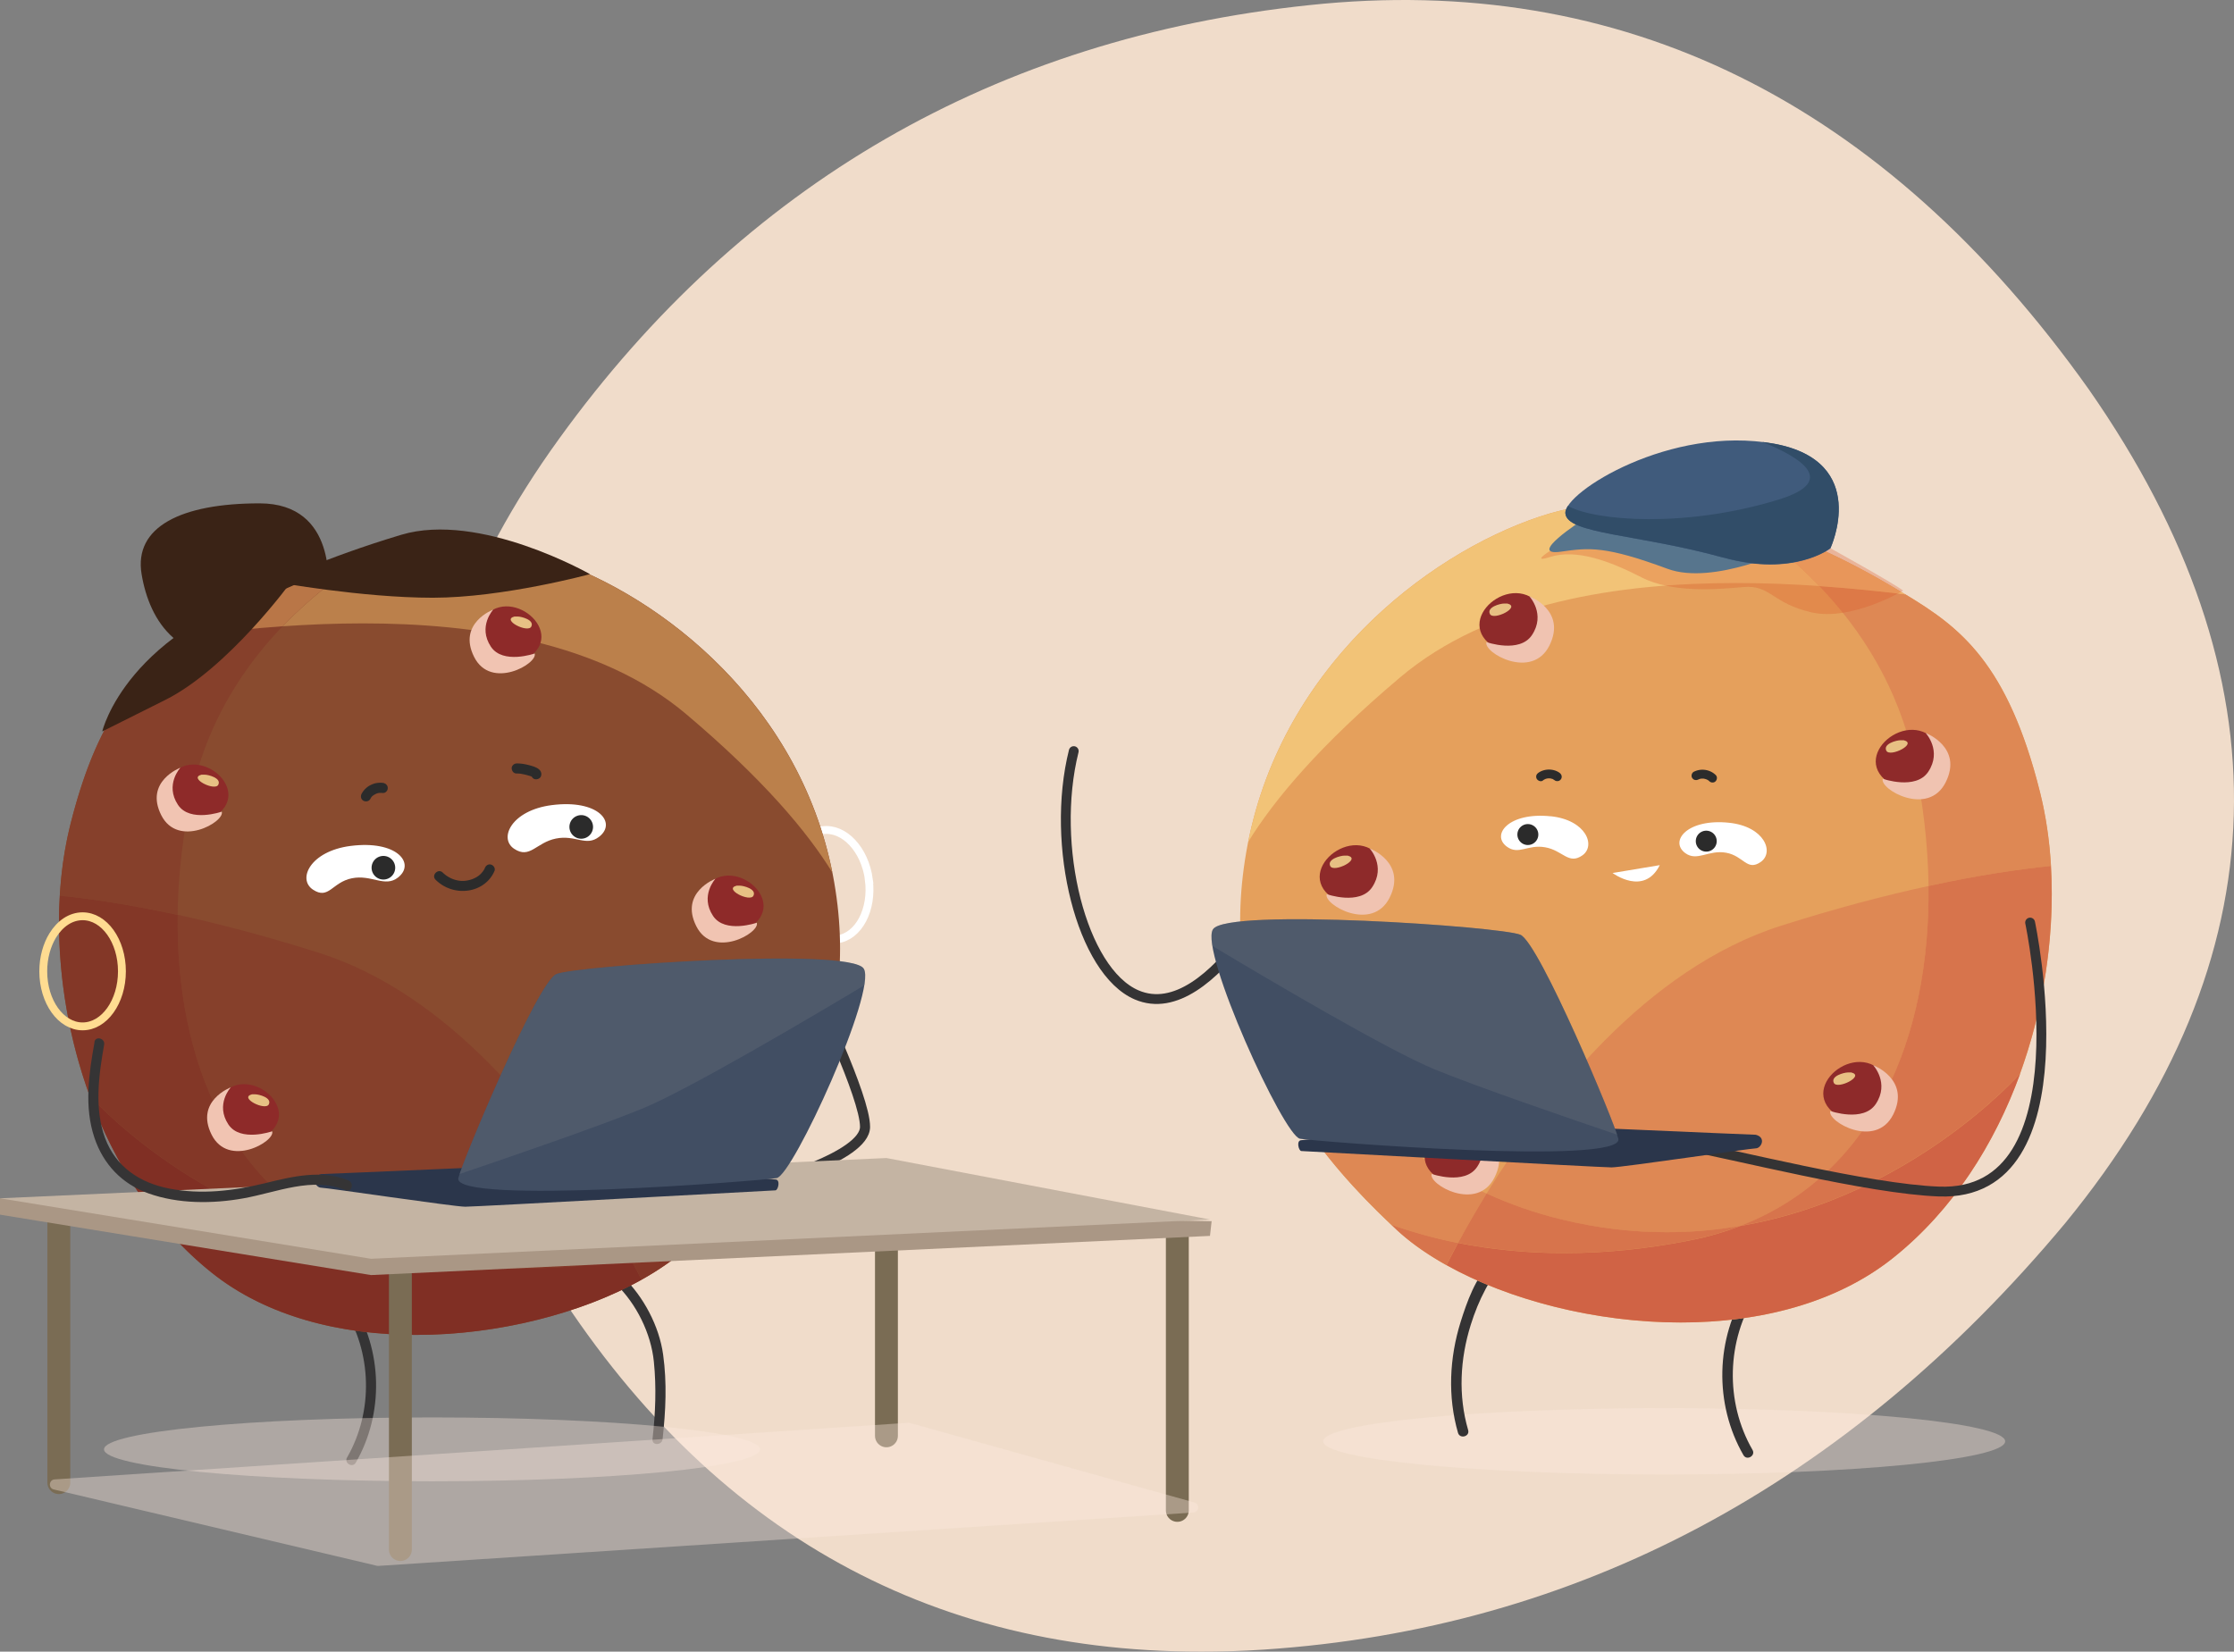<svg xmlns="http://www.w3.org/2000/svg" fill="none" viewBox="0 0 284 210"><rect x="0" y="0" width="284" height="210" fill="#808080" stroke="none"/><g clip-path="url(#ax-cookies-desk_svg__a)"><path fill="#F0DCCA" d="M152.594 210c-36.323 0-64.808-17.044-84.723-50.754C46.4 123.205 47.485 88.364 71.096 55.76 94.472 23.416 126.558 4.866 166.436.652c39.761-4.237 73.071 12.218 99.084 48.824 25.589 36.677 24.6 72.341-2.943 106.004-27.825 33.381-62.101 51.625-101.932 54.262-2.73.188-5.414.259-8.051.259Z"></path><path stroke="#353435" stroke-linecap="round" stroke-miterlimit="10" stroke-width="1.28" d="M103.55 126.16s6.42 13.26 6.42 17.11c0 3.85-12.83 7.27-12.83 7.27"></path><path fill="#353435" d="M43.64 166.21c3.66 5.71 3.86 13.23.48 19.11-.41.72.7 1.36 1.11.65 3.6-6.26 3.43-14.32-.48-20.41-.44-.69-1.56-.05-1.11.65Zm34.65-2.95c2.61 2.5 4.47 6.28 4.83 9.85.34 3.35.2 6.54-.17 9.88-.09.82 1.19.81 1.28 0 .4-3.62.57-7.13.07-10.76-.5-3.63-2.5-7.38-5.1-9.88-.6-.57-1.51.33-.91.91Z"></path><path fill="#3A2316" d="M41.68 74.98S43 64 33 64s-16 3-15 9 4.8 12.22 14.9 10.11c10.1-2.11 8.78-8.13 8.78-8.13Z"></path><path stroke="#fff" stroke-miterlimit="10" d="M110.45 111.83c.51 3.83-1.29 7.24-4.02 7.6-2.73.36-5.37-2.44-5.89-6.27-.23-1.73 0-3.38.6-4.69.71-1.59 1.93-2.71 3.43-2.91 2.74-.37 5.37 2.44 5.89 6.27h-.01Z"></path><path fill="#894B2F" d="M26.99 79.71c-7.34 4.35-13.78 8.09-18.06 25.2-4.28 17.11.86 43.21 17.97 56.9 17.11 13.69 48.75 7.7 60.75-3.42 12.01-11.12 22-25.39 18.4-46.21-3.85-22.25-21.82-36.37-35.94-41.07-14-4.67-30.2.93-43.12 8.6"></path><path fill="#86402B" d="M35.94 79.63c-3.47.24-6.69.57-9.51.9-.35.04-.69.08-1.02.12-6.68 4.02-12.51 8.39-16.48 24.26-.69 2.78-1.14 5.8-1.33 8.96 3.78.39 8.8 1.11 14.98 2.45.07-5.02.66-10.16 1.75-15.26 1.93-9.05 6.48-16.09 11.6-21.43m70.35 47.7c-5.66 8.47-15.5 20.23-29.62 26.62 1.36 2.22 2.53 4.27 3.48 6.05a58.1 58.1 0 0 0 8.2-2.25c8.55-8.07 15.96-17.79 17.94-30.41"></path><path fill="#833727" d="M88.34 157.75c-2.57.92-5.3 1.68-8.2 2.25.54 1 1.01 1.91 1.42 2.71 2.35-1.31 4.42-2.77 6.09-4.33.23-.21.46-.43.69-.64"></path><path fill="#BB804B" d="M59.16 69.41c-4.36 0-8.79.71-13.15 1.93-3.23 2.11-6.77 4.84-10.08 8.29 3.22-.22 6.66-.37 10.21-.37 14.2 0 30.2 2.34 41.08 11.53 9.81 8.29 15.42 14.98 18.59 20.14-4.3-21.52-21.85-35.2-35.7-39.82-3.54-1.18-7.22-1.7-10.95-1.7Z"></path><path fill="#B97647" d="M46.01 71.34c-6.67 1.86-13.19 4.9-19.03 8.37-.53.32-1.06.63-1.58.94.33-.04.68-.08 1.02-.12 2.82-.33 6.03-.66 9.51-.9 3.3-3.44 6.85-6.18 10.08-8.29"></path><path fill="#86402B" d="M22.58 116.32c-.24 18.52 6.74 35.32 23.03 41.59 2.85.49 5.85.77 8.98.77 4.1 0 8.42-.48 12.94-1.58 3.21-.78 6.25-1.86 9.11-3.15-7.06-11.5-19.45-27.51-36.06-32.79-6.8-2.16-12.82-3.72-18.01-4.85"></path><path fill="#833727" d="M7.6 113.87c-.07 1.13-.1 2.29-.1 3.45 0 7.1 1.25 14.74 3.88 21.96 0 0 13.21 15.04 34.24 18.64-16.29-6.28-23.28-23.08-23.03-41.59-6.19-1.34-11.2-2.07-14.98-2.45m69.04 40.08c-2.86 1.3-5.9 2.37-9.11 3.15-4.52 1.1-8.84 1.58-12.94 1.58-3.13 0-6.13-.28-8.98-.77 1.9.73 3.94 1.32 6.1 1.76 5.39 1.08 10.55 1.57 15.43 1.57 4.6 0 8.95-.44 13-1.24-.96-1.77-2.12-3.83-3.48-6.05"></path><path fill="#802F24" d="M11.38 139.28c3.14 8.66 8.25 16.71 15.52 22.53 7.01 5.61 16.47 7.92 26.01 7.92 10.48 0 21.07-2.78 28.65-7.01-.41-.8-.88-1.71-1.42-2.71-4.05.8-8.4 1.24-13 1.24-4.88 0-10.04-.49-15.43-1.57-2.16-.43-4.19-1.02-6.1-1.76-21.03-3.6-34.24-18.64-34.24-18.64"></path><path fill="#8E2A29" d="M20.81 100.06c-1.4 3.25 3.11 6.87 7.15 3.23 4.04-3.64-4.35-9.7-7.15-3.23Z"></path><path fill="#E7C184" d="M25.61 98.5c-1.71.43 1.71 2.14 2.14 1.28.43-.86-1.28-1.28-1.71-1.28h-.43Z"></path><path fill="#F1C4B2" d="M22.93 97.61s-4.58 1.74-2.44 6.02c2.14 4.28 8.13.86 7.7-.43 0 0-4.04 1.42-5.56-.86-1.71-2.57.31-4.74.31-4.74l-.01.01Z" style="mix-blend-mode:multiply"></path><path fill="#8E2A29" d="M27.23 140.7c-1.4 3.25 3.11 6.87 7.15 3.23 4.04-3.64-4.35-9.7-7.15-3.23Z"></path><path fill="#E7C184" d="M32.03 139.14c-1.71.43 1.71 2.14 2.14 1.28.43-.86-1.28-1.28-1.71-1.28h-.43Z"></path><path fill="#F1C4B2" d="M29.34 138.25s-4.58 1.74-2.44 6.02c2.14 4.28 8.13.86 7.7-.43 0 0-4.04 1.42-5.56-.86-1.71-2.57.31-4.74.31-4.74l-.01.01Z" style="mix-blend-mode:multiply"></path><path fill="#8E2A29" d="M76 148.4c-1.4 3.25 3.11 6.87 7.15 3.23 4.04-3.64-4.35-9.7-7.15-3.23Z"></path><path fill="#E7C184" d="M80.81 146.84c-1.71.43 1.71 2.14 2.14 1.28.43-.86-1.28-1.28-1.71-1.28h-.43Z"></path><path fill="#F1C4B2" d="M78.12 145.95s-4.58 1.74-2.44 6.02c2.14 4.28 8.13.86 7.7-.43 0 0-4.04 1.42-5.56-.86-1.71-2.57.31-4.74.31-4.74l-.01.01Z" style="mix-blend-mode:multiply"></path><path fill="#8E2A29" d="M88.84 114.18c-1.4 3.25 3.11 6.87 7.15 3.23 4.04-3.64-4.35-9.7-7.15-3.23Z"></path><path fill="#E7C184" d="M93.64 112.61c-1.71.43 1.71 2.14 2.14 1.28.43-.86-1.28-1.28-1.71-1.28h-.43Z"></path><path fill="#F1C4B2" d="M90.95 111.73s-4.58 1.74-2.44 6.02c2.14 4.28 8.13.86 7.7-.43 0 0-4.04 1.42-5.56-.86-1.71-2.57.31-4.74.31-4.74l-.01.01Z" style="mix-blend-mode:multiply"></path><path fill="#8E2A29" d="M60.6 79.95c-1.4 3.25 3.11 6.87 7.15 3.23 4.04-3.64-4.35-9.7-7.15-3.23Z"></path><path fill="#E7C184" d="M65.4 78.39c-1.71.43 1.71 2.14 2.14 1.28.43-.86-1.28-1.28-1.71-1.28h-.43Z"></path><path fill="#F1C4B2" d="M62.71 77.5s-4.58 1.74-2.44 6.02c2.14 4.28 8.13.86 7.7-.43 0 0-4.04 1.42-5.56-.86-1.71-2.57.31-4.74.31-4.74l-.01.01Z" style="mix-blend-mode:multiply"></path><path fill="#fff" d="M44.55 107.56c-5.09.66-6.78 4.21-4.77 5.55 2.02 1.34 2.43-.93 4.95-1.44 2.52-.51 4.19 1.22 5.87-.1 2.26-1.77-.1-4.78-6.05-4.01Z"></path><path fill="#2B2B2B" d="M48.74 111.83a1.5 1.5 0 1 0 0-3 1.5 1.5 0 0 0 0 3Z"></path><path fill="#fff" d="M70.13 102.37c-5.09.66-6.78 4.21-4.77 5.55 2.01 1.34 2.79-.79 5.31-1.3 2.52-.51 3.83 1.08 5.51-.24 2.26-1.77-.1-4.78-6.05-4.01Z"></path><path fill="#2B2B2B" d="M73.89 106.64a1.5 1.5 0 1 0 0-3 1.5 1.5 0 0 0 0 3Zm-12.25 3.73c-.15.35-.5.77-.84 1.01-.45.31-.89.48-1.44.58-1.08.19-2.25-.21-3.07-1.01-.59-.58-1.5.33-.91.91a4.883 4.883 0 0 0 4.31 1.34c1.41-.25 2.63-1.15 3.18-2.48.13-.32-.14-.71-.45-.79-.37-.1-.66.13-.79.45l.01-.01Zm7.16-11.76c.15-.78-.69-1.08-1.28-1.25-.59-.17-1.22-.3-1.83-.29-.34 0-.66.29-.64.64.02.35.28.65.64.64.11 0 .22 0 .33.01.06 0 .12.01.17.02.12.01 0 0-.05 0 .03 0 .06 0 .09.01.27.04.53.1.79.17.12.03.24.07.35.1.05.02.1.03.15.05.02 0 .05.02.07.03.1.04-.17-.08-.06-.02.07.03.14.08.21.12-.16-.08-.13-.11-.09-.06l.03.03c-.14-.12-.17-.33-.13-.53-.06.33.09.71.45.79.32.07.72-.1.79-.45l.01-.01Zm-19.98.95c-.33-.05-.62-.05-.94 0-.27.04-.53.14-.77.26-.48.23-.89.64-1.14 1.11-.16.3-.09.71.23.88.3.16.71.09.88-.23.03-.05.06-.11.09-.16.01-.02.03-.04.04-.06.06-.09-.02.02-.04.05.05-.09.16-.18.24-.25.02-.02.04-.03.06-.05.09-.08-.13.09-.03.03.05-.03.09-.06.14-.09.1-.06.2-.11.31-.16l-.15.06c.17-.07.34-.12.52-.14l-.17.02c.17-.02.34-.02.51 0l-.17-.02h.06c.18.03.34.03.49-.06.13-.08.26-.23.29-.38.04-.16.03-.35-.06-.49-.08-.13-.22-.27-.38-.29l-.01-.03Z"></path><path fill="#FCE9DE" d="M96.64 184.28c0 2.24-18.68 4.06-41.71 4.06-23.04 0-41.71-1.82-41.71-4.06 0-2.24 18.68-4.06 41.71-4.06s41.71 1.82 41.71 4.06Z" opacity="0.37" style="mix-blend-mode:multiply"></path><path fill="#3A2316" d="M37 74s-8 11-16 15l-8 4s3-13 24-19Z"></path><path fill="#3A2316" d="M35 74s11 2 20 2 20-3 20-3-14-8-24-5-16 6-16 6Z"></path><path stroke="#FFDC91" stroke-miterlimit="10" d="M15.5 123.5c0 3.87-2.24 7-5 7s-5-3.13-5-7c0-1.75.46-3.35 1.21-4.57.92-1.49 2.27-2.43 3.79-2.43 2.76 0 5 3.13 5 7Z"></path><path stroke="#7A6C54" stroke-linecap="round" stroke-miterlimit="10" stroke-width="2.91" d="M7.48 155.27v33.24m105.21-39.19v33.24M50.9 161.71v35.31m98.77-40.3v35.32"></path><path fill="#AA9785" d="M0 154.44v-2.08l154.03 2.91-.21 1.87-106.66 4.98L0 154.44Z"></path><path fill="#C4B4A3" d="m0 152.36 112.69-5.12 41.13 7.82-106.66 4.99L0 152.36Z"></path><path fill="#FCE9DE" d="m6.96 188.1 108.55-7.2c.06 0 .11 0 .17.02l36.14 10.11c.73.16.64 1.23-.1 1.28L48.09 199.1c-.06 0-.13 0-.19-.02l-41.06-9.7c-.73-.17-.63-1.24.12-1.28Zm204.6-.62c23.941 0 43.35-1.889 43.35-4.22 0-2.331-19.409-4.22-43.35-4.22-23.942 0-43.35 1.889-43.35 4.22 0 2.331 19.408 4.22 43.35 4.22Z" opacity="0.37" style="mix-blend-mode:multiply"></path><path fill="#343334" d="M222.13 163.82c-4.06 6.32-4.24 14.7-.49 21.2.43.74 1.58.07 1.15-.67-3.52-6.11-3.31-13.93.49-19.86.46-.72-.69-1.39-1.15-.67Zm-32.6-3.29c-1.95 1.89-3.06 5.04-3.85 7.56-1.42 4.57-1.66 9.47-.33 14.09.24.82 1.53.47 1.29-.35-1.28-4.4-1.03-9.03.33-13.38.49-1.57 1.11-3.11 1.89-4.56.45-.83.93-1.74 1.61-2.41.62-.6-.33-1.54-.94-.94v-.01Z"></path><path stroke="#343334" stroke-linecap="round" stroke-miterlimit="10" stroke-width="1.25" d="M164.5 108.5s-10.22 22.19-20 18c-7-3-11-19-8-31"></path><path fill="#E5A05C" d="M240.59 74.6c7.63 4.52 14.32 8.41 18.76 26.19 4.45 17.78-.89 44.9-18.67 59.13-17.78 14.23-50.65 8-63.13-3.56-12.48-11.56-22.86-26.39-19.12-48.01 4-23.12 22.67-37.79 37.34-42.68 14.55-4.85 31.38.97 44.81 8.93"></path><path fill="#DE8854" d="M231.29 74.52c5.32 5.55 10.05 12.87 12.06 22.27 1.13 5.3 1.75 10.64 1.82 15.86 6.43-1.39 11.64-2.15 15.57-2.55-.19-3.29-.66-6.42-1.38-9.31-4.12-16.5-10.18-21.03-17.12-25.21-.35-.04-.7-.08-1.06-.13-2.93-.34-6.27-.68-9.88-.93m-73.1 49.57c2.06 13.12 9.75 23.22 18.64 31.61 2.67.96 5.51 1.75 8.52 2.34.99-1.84 2.2-3.98 3.62-6.28-14.67-6.64-24.9-18.86-30.78-27.66"></path><path fill="#D7744C" d="M176.84 155.7c.24.22.48.45.71.67 1.74 1.62 3.89 3.13 6.33 4.49.42-.84.91-1.78 1.47-2.82a60.92 60.92 0 0 1-8.52-2.34"></path><path fill="#F2C377" d="M207.16 63.9c-3.88 0-7.7.54-11.38 1.77-14.39 4.8-32.64 19.01-37.1 41.37 3.29-5.35 9.12-12.31 19.32-20.92 11.3-9.55 27.93-11.99 42.68-11.99 3.69 0 7.27.15 10.61.38-3.43-3.58-7.11-6.42-10.47-8.61-4.53-1.26-9.13-2.01-13.66-2.01"></path><path fill="#EEB26F" d="M220.82 65.91c3.36 2.19 7.04 5.03 10.47 8.61 3.61.25 6.95.59 9.88.93.36.04.71.08 1.06.13-.54-.33-1.09-.65-1.64-.98-6.07-3.6-12.83-6.76-19.77-8.7"></path><path fill="#DE8854" d="M245.17 112.65c-5.39 1.17-11.64 2.79-18.71 5.04-17.27 5.48-30.14 22.12-37.48 34.07 2.97 1.35 6.13 2.46 9.47 3.28 4.7 1.14 9.19 1.64 13.45 1.64 3.25 0 6.37-.29 9.33-.8 16.93-6.52 24.19-23.98 23.94-43.22"></path><path fill="#D7744C" d="M260.73 110.1c-3.93.4-9.14 1.15-15.57 2.55.25 19.24-7.01 36.7-23.94 43.22 21.85-3.74 35.58-19.37 35.58-19.37 2.72-7.5 4.03-15.44 4.03-22.82 0-1.21-.04-2.41-.1-3.59"></path><path fill="#D7744C" d="M188.98 151.75c-1.42 2.31-2.63 4.44-3.62 6.28 4.2.83 8.72 1.29 13.51 1.29 5.07 0 10.43-.51 16.03-1.63 2.25-.45 4.36-1.06 6.33-1.82-2.97.51-6.08.8-9.33.8-4.26 0-8.75-.49-13.45-1.64-3.34-.81-6.49-1.93-9.47-3.28"></path><path fill="#D06345" d="M256.81 136.51s-13.73 15.63-35.58 19.37c-1.98.76-4.09 1.38-6.33 1.82-5.6 1.12-10.96 1.63-16.03 1.63-4.78 0-9.3-.46-13.51-1.29-.56 1.04-1.05 1.98-1.47 2.82 7.87 4.4 18.87 7.29 29.77 7.29 9.92 0 19.74-2.4 27.03-8.23 7.56-6.04 12.86-14.42 16.13-23.41"></path><path fill="#8E2A2A" d="M247.01 95.75c1.46 3.37-3.23 7.14-7.43 3.36-4.2-3.78 4.52-10.07 7.43-3.36Z"></path><path fill="#E7C083" d="M242.02 94.12c1.78.44-1.78 2.22-2.22 1.33-.44-.89 1.33-1.33 1.78-1.33h.44Z"></path><path fill="#F0C3B1" d="M244.81 93.2s4.76 1.81 2.54 6.26c-2.22 4.45-8.45.89-8-.44 0 0 4.2 1.48 5.78-.89 1.78-2.67-.32-4.92-.32-4.92v-.01Z" style="mix-blend-mode:multiply"></path><path fill="#8E2A2A" d="M240.34 137.98c1.46 3.37-3.23 7.14-7.43 3.36-4.2-3.78 4.52-10.07 7.43-3.36Z"></path><path fill="#E7C083" d="M235.35 136.36c1.78.44-1.78 2.22-2.22 1.33-.44-.89 1.33-1.33 1.78-1.33h.44Z"></path><path fill="#F0C3B1" d="M238.14 135.44s4.76 1.81 2.54 6.26c-2.22 4.45-8.45.89-8-.44 0 0 4.2 1.48 5.78-.89 1.78-2.67-.32-4.92-.32-4.92v-.01Z" style="mix-blend-mode:multiply"></path><path fill="#8E2A2A" d="M189.66 145.99c1.46 3.37-3.23 7.14-7.43 3.36-4.2-3.78 4.52-10.07 7.43-3.36Z"></path><path fill="#E7C083" d="M184.66 144.36c1.78.44-1.78 2.22-2.22 1.33-.44-.89 1.33-1.33 1.78-1.33h.44Z"></path><path fill="#F0C3B1" d="M187.46 143.44s4.76 1.81 2.54 6.26c-2.22 4.45-8.45.89-8-.44 0 0 4.2 1.48 5.78-.89 1.78-2.67-.32-4.92-.32-4.92v-.01Z" style="mix-blend-mode:multiply"></path><path fill="#8E2A2A" d="M176.32 110.42c1.46 3.37-3.23 7.14-7.43 3.36-4.2-3.78 4.52-10.07 7.43-3.36Z"></path><path fill="#E7C083" d="M171.33 108.79c1.78.44-1.78 2.22-2.22 1.33-.44-.89 1.33-1.33 1.78-1.33h.44Z"></path><path fill="#F0C3B1" d="M174.12 107.87s4.76 1.81 2.54 6.26c-2.22 4.45-8.45.89-8-.44 0 0 4.2 1.48 5.78-.89 1.78-2.67-.32-4.92-.32-4.92v-.01Z" style="mix-blend-mode:multiply"></path><path fill="#8E2A2A" d="M196.63 78.37c1.46 3.37-3.23 7.14-7.43 3.36-4.2-3.78 4.52-10.07 7.43-3.36Z"></path><path fill="#E7C083" d="M191.63 76.74c1.78.44-1.78 2.22-2.22 1.33-.44-.89 1.33-1.33 1.78-1.33h.44Z"></path><path fill="#F0C3B1" d="M194.43 75.82s4.76 1.81 2.54 6.26c-2.22 4.45-8.45.89-8-.44 0 0 4.2 1.48 5.78-.89 1.78-2.67-.32-4.92-.32-4.92v-.01Z" style="mix-blend-mode:multiply"></path><path fill="#fff" d="M219.8 104.61c4.52.47 5.79 3.75 4.04 4.98-1.75 1.23-2.17-.77-4.41-1.17-2.24-.4-3.68 1.17-5.2.04-2.04-1.52.29-4.41 5.58-3.85h-.01Z"></path><path fill="#2B2B2B" d="M216.91 108.28a1.33 1.33 0 1 0 0-2.66 1.33 1.33 0 0 0 0 2.66Z"></path><path fill="#fff" d="M197.12 103.78c4.52.47 5.79 3.75 4.04 4.98-1.76 1.23-2.49-.64-4.73-1.03-2.24-.4-3.36 1.04-4.88-.09-2.04-1.52.29-4.41 5.58-3.85l-.01-.01Z"></path><path fill="#2B2B2B" d="M194.23 107.44a1.33 1.33 0 1 0 0-2.66 1.33 1.33 0 0 0 0 2.66Zm21.67-8.32s.16-.08.07-.04.03 0 .06-.02c.09-.03.17-.05.26-.06.07-.01-.13.01-.06 0h.33c.05 0 .2.04.01 0 .08.02.17.03.25.06.04.01.09.03.13.04.08.03-.05-.03-.05-.02l.05.02c.08.04.16.08.23.13l.05.03s-.11-.09-.04-.03c.04.03.08.07.11.1.21.21.59.23.8 0 .21-.23.23-.58 0-.8-.74-.71-1.87-.86-2.78-.4-.26.14-.36.53-.2.78.17.27.49.35.78.2v.01Zm-19.76.11c.07-.05.15-.1.23-.14.02 0 .04-.02.06-.03.06-.03-.12.04-.05.02.04-.02.09-.03.13-.05.09-.03.17-.04.26-.06.07-.01-.13.01-.06 0h.39-.06c.08 0 .18.04.26.06.03 0 .12.02.13.05 0 0-.12-.06-.05-.02.02 0 .04.02.06.03.08.04.16.09.24.15.11.08.31.09.44.06s.27-.14.34-.26c.16-.29.05-.59-.2-.78-.76-.55-1.92-.55-2.69 0-.12.09-.22.19-.26.34-.04.14-.02.32.06.44.15.24.52.39.78.2l-.01-.01Z"></path><path fill="#fff" d="M205 111s4 3 6-1Z"></path><path fill="#DB5327" d="M232.7 69.71s8.1 4.48 9.24 5.39c0 0-6.6 3.91-11.64 2.76-5.04-1.15-5.23-3.52-8.63-3.22-3.4.3-9.07.79-13.03-1.25-3.97-2.04-8.28-3.65-11.62-2.56-3.34 1.09 1.76-2.13 5.44-3.45 3.68-1.32 26.29.68 30.23 2.32l.01.01Z" opacity="0.29" style="mix-blend-mode:multiply"></path><path fill="#57758D" d="M201.14 66.15s-7.2 4.64-2.68 3.99c3.59-.52 5.68-.72 13.52 2.18 5.87 2.17 15.65-2.58 15.65-2.58l-26.49-3.59Z"></path><path fill="#405B7C" d="M232.7 69.71s5.13-11.01-7.15-13.28C212.42 54 198.79 62.6 199 65.27c.21 2.66 9.2 2.62 20.1 5.64 8.96 2.49 13.6-1.19 13.6-1.19v-.01Z"></path><path fill="#314D68" d="M219.1 70.9c-10.89-3.02-19.89-2.97-20.1-5.64-.02-.26.09-.58.32-.94 3.41 1.92 14.95 2.85 26.79-.8 7.59-2.34 2.89-5.32-2.06-7.33.5.06 1 .13 1.49.22 12.27 2.27 7.15 13.28 7.15 13.28s-4.64 3.67-13.6 1.19l.01.02Z"></path><path stroke="#343334" stroke-linecap="round" stroke-miterlimit="10" stroke-width="1.25" d="M258.08 117.3s7.44 34.91-11.58 34.2c-9.03-.33-26.12-4.75-33-6"></path><path fill="#2B364B" d="M223.2 144.28c1.38.35.69 1.73 0 1.73s-16.95 2.42-18.33 2.42c-1.38 0-39.08-2.08-39.43-2.08-.35 0-.69-1.38 0-1.38s21.44-2.77 22.48-2.42c1.04.35 35.28 1.73 35.28 1.73Z"></path><path fill="#414E63" d="M205.73 144.79c-.37-1.83-10.03-24.9-12.45-25.94-2.42-1.04-37.35-3.46-39.08-.69-1.73 2.77 8.99 26.29 11.07 26.63 2.08.34 41.16 3.46 40.47 0h-.01Z"></path><path fill="#6E747F" d="M182.39 135.97c-5.89-2.41-21.5-11.64-28.27-15.7-.16-1-.15-1.74.08-2.11 1.73-2.77 36.66-.35 39.08.69 2.28.98 11 21.53 12.3 25.42-5.63-1.91-17.5-5.97-23.19-8.3Z" opacity="0.31"></path><path fill="#2B364B" d="M40.81 149.28c-1.38.35-.69 1.73 0 1.73s16.95 2.42 18.33 2.42c1.38 0 39.08-2.08 39.43-2.08.35 0 .69-1.38 0-1.38s-21.44-2.77-22.48-2.42c-1.04.35-35.28 1.73-35.28 1.73Z"></path><path fill="#414E63" d="M58.27 149.79c.37-1.83 10.03-24.9 12.45-25.94 2.42-1.04 37.35-3.46 39.08-.69 1.73 2.77-8.99 26.29-11.07 26.63-2.08.34-41.16 3.46-40.47 0h.01Z"></path><path fill="#6E747F" d="M81.62 140.97c5.89-2.41 21.5-11.64 28.27-15.7.16-1 .15-1.74-.08-2.11-1.73-2.77-36.66-.35-39.08.69-2.28.98-11 21.53-12.3 25.42 5.63-1.91 17.5-5.97 23.19-8.3Z" opacity="0.31"></path><path fill="#353435" d="M12.02 132.49c-.72 4-1.34 8.22-.02 12.16 1.13 3.38 3.5 5.88 6.86 7.08 3.79 1.36 8.15 1.34 12.06.64 4.28-.76 8.75-2.8 13.04-1.04.76.31 1.1-.93.34-1.24-3.47-1.42-7.16-.49-10.65.36-3.98.97-8.03 1.46-12.1.68-3.77-.73-6.84-2.76-8.2-6.45-1.36-3.69-.81-7.95-.11-11.85.15-.81-1.09-1.15-1.24-.34h.02Z"></path></g><defs><clipPath id="ax-cookies-desk_svg__a"><path fill="#fff" d="M0 0h284v210H0z"></path></clipPath></defs></svg>